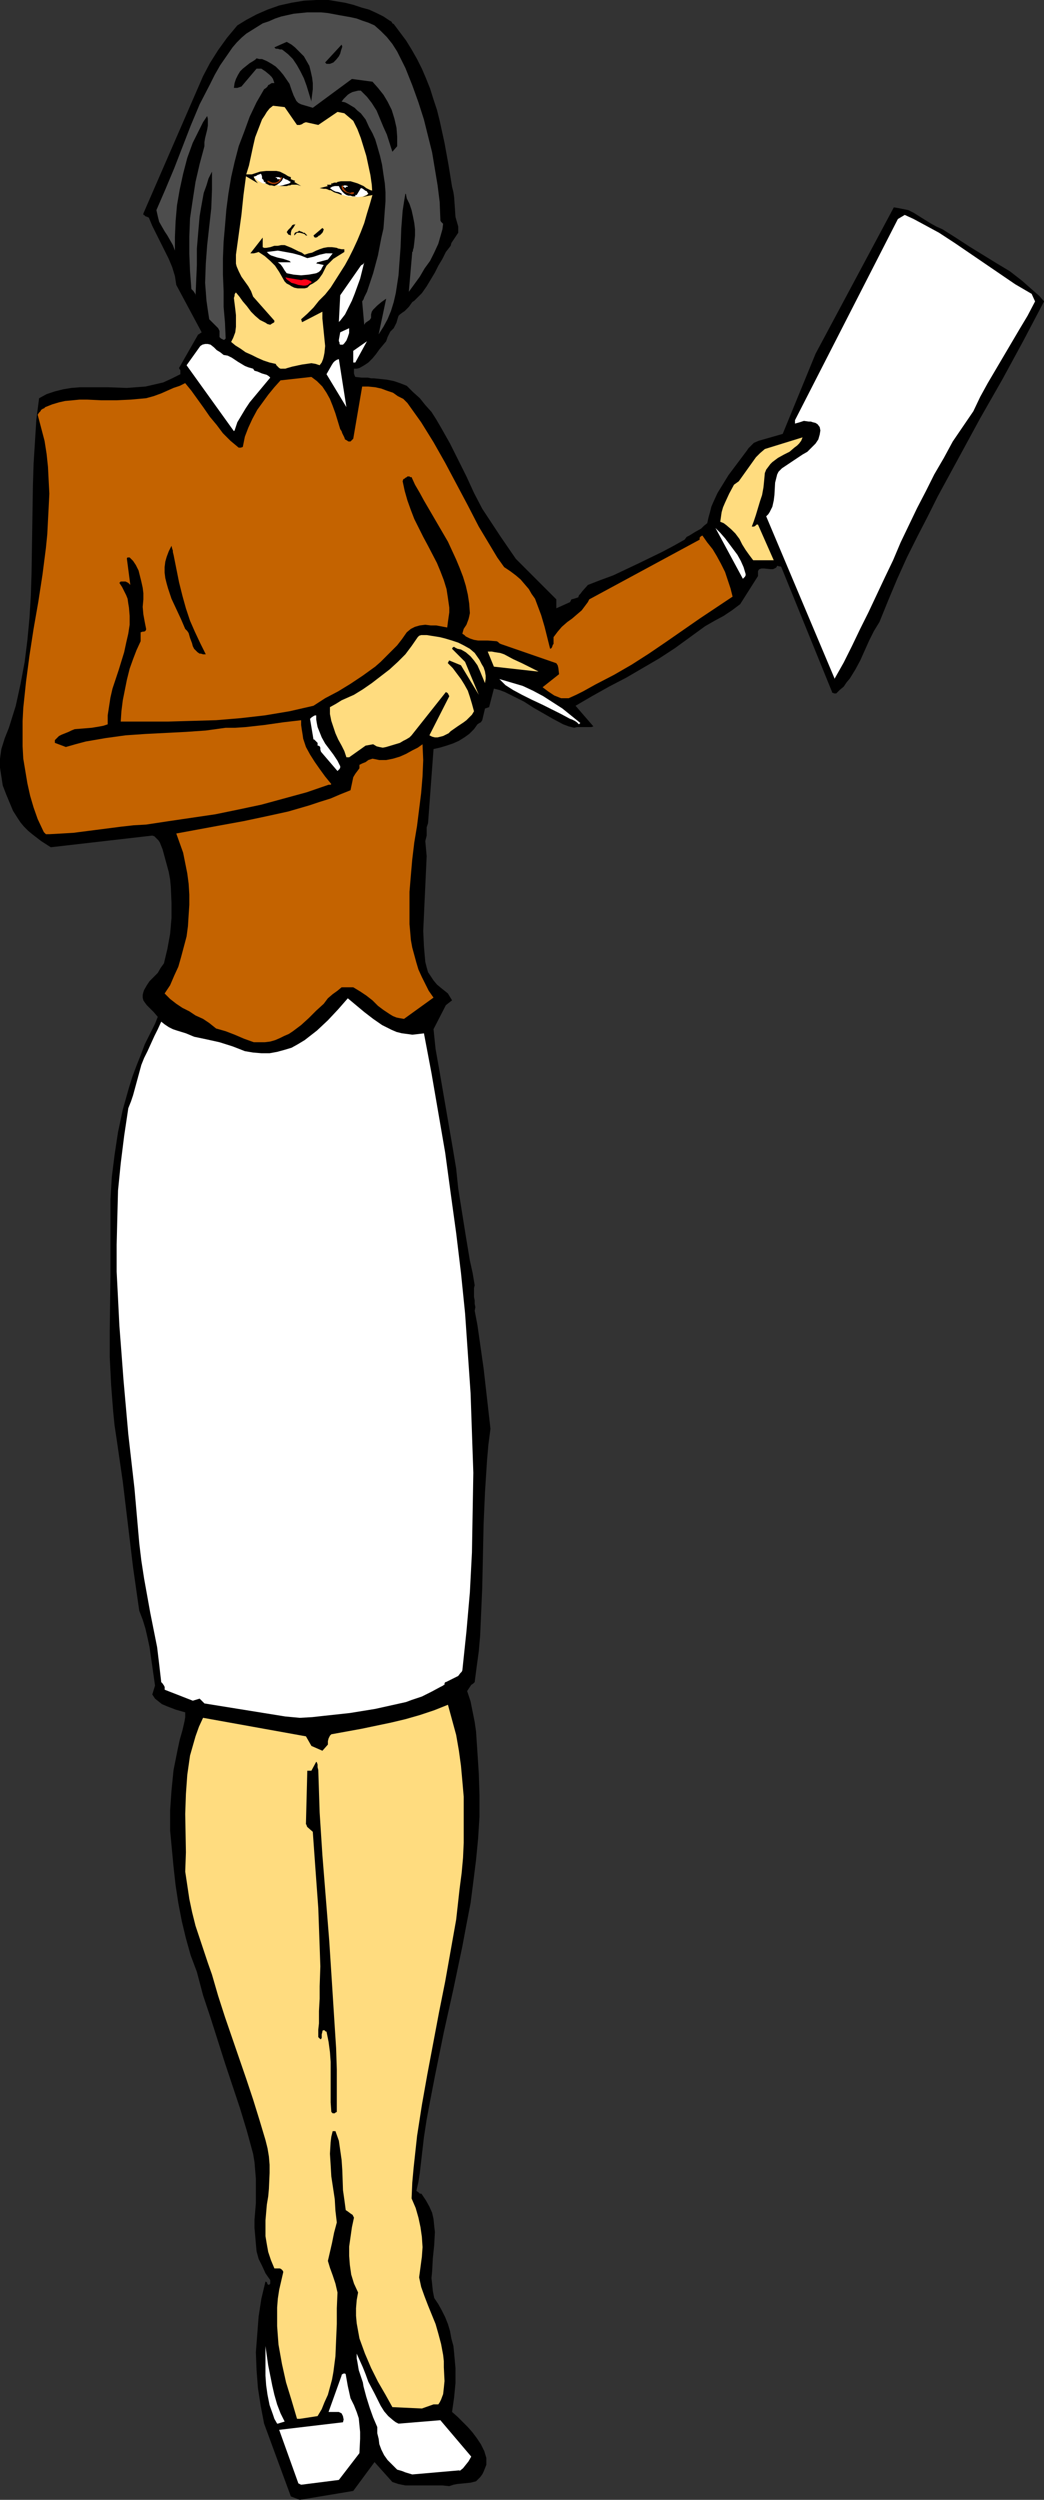 <?xml version="1.0" encoding="UTF-8" standalone="no"?>
<svg
   version="1.0"
   width="65.05mm"
   height="155.668mm"
   id="svg40"
   sodipodi:docname="Presenter 21.wmf"
   xmlns:inkscape="http://www.inkscape.org/namespaces/inkscape"
   xmlns:sodipodi="http://sodipodi.sourceforge.net/DTD/sodipodi-0.dtd"
   xmlns="http://www.w3.org/2000/svg"
   xmlns:svg="http://www.w3.org/2000/svg">
  <rect width="100%" height="100%" fill="#333333" stroke="none"/>
  <sodipodi:namedview
     id="namedview40"
     pagecolor="#ffffff"
     bordercolor="#000000"
     borderopacity="0.25"
     inkscape:showpageshadow="2"
     inkscape:pageopacity="0.0"
     inkscape:pagecheckerboard="0"
     inkscape:deskcolor="#d1d1d1"
     inkscape:document-units="mm" />
  <defs
     id="defs1">
    <pattern
       id="WMFhbasepattern"
       patternUnits="userSpaceOnUse"
       width="6"
       height="6"
       x="0"
       y="0" />
  </defs>
  <path
     style="fill:#000000;fill-opacity:1;fill-rule:evenodd;stroke:none"
     d="m 70.591,588.353 12.6,-2.101 5.008,-6.787 4.2,4.686 1.454,0.485 1.615,0.323 h 1.777 1.615 1.777 3.554 l 1.615,0.162 0.485,-0.162 0.485,-0.162 0.808,-0.162 1.615,-0.162 1.615,-0.162 0.646,-0.162 0.646,-0.162 0.485,-0.485 0.485,-0.485 0.485,-0.646 0.323,-0.646 0.323,-0.808 0.323,-0.808 v -0.808 -0.808 l -0.485,-1.616 -0.808,-1.616 -0.969,-1.454 -0.969,-1.293 -1.131,-1.293 -1.131,-1.131 -1.292,-1.293 -1.292,-1.131 0.485,-3.393 0.323,-3.393 v -3.555 l -0.323,-3.555 -0.162,-1.616 -0.485,-1.778 -0.323,-1.778 -0.485,-1.616 -0.646,-1.616 -0.808,-1.616 -0.808,-1.454 -0.969,-1.454 -0.323,-1.616 -0.162,-1.616 -0.162,-1.454 0.162,-1.616 0.162,-3.07 0.323,-3.07 0.162,-3.07 -0.162,-1.454 -0.162,-1.616 -0.323,-1.454 -0.646,-1.454 -0.808,-1.454 -0.969,-1.454 -0.162,-0.162 h -0.323 l -0.323,-0.323 -0.485,-0.323 0.485,-2.101 0.323,-2.101 0.485,-4.201 0.485,-4.201 0.646,-4.201 0.969,-5.171 0.969,-5.009 2.1,-10.342 2.262,-10.18 2.1,-10.019 0.969,-5.171 0.969,-5.009 0.646,-5.009 0.646,-5.171 0.485,-5.009 0.323,-5.171 v -5.009 l -0.162,-5.171 -0.323,-5.009 -0.323,-4.848 -0.323,-2.262 -0.485,-2.424 -0.485,-2.424 -0.808,-2.424 0.969,-1.454 0.485,-0.323 0.323,-0.323 0.485,-3.717 0.485,-3.555 0.323,-3.717 0.162,-3.717 0.323,-7.433 0.162,-7.433 0.162,-7.595 0.323,-7.433 0.485,-7.595 0.323,-3.717 0.485,-3.717 -0.808,-7.11 -0.808,-7.11 -0.969,-6.787 -0.485,-3.393 -0.646,-3.393 0.162,-0.808 -0.162,-0.808 v -0.808 l -0.162,-0.808 v -1.454 -0.646 l 0.162,-0.646 -0.485,-2.909 -0.646,-2.909 -0.969,-5.817 -1.777,-11.15 -0.485,-4.686 -0.808,-4.848 -1.615,-9.372 -1.615,-9.372 -0.808,-4.525 -0.485,-4.686 2.908,-5.656 1.454,-1.131 -0.969,-1.616 -1.615,-1.293 -0.969,-0.808 -0.808,-0.97 -0.646,-0.97 -0.646,-0.97 -0.323,-1.131 -0.323,-1.293 -0.162,-1.778 -0.162,-1.939 -0.162,-3.555 0.162,-3.555 0.162,-3.555 0.323,-6.948 0.162,-3.555 -0.323,-3.555 0.162,-0.646 0.162,-0.646 v -1.131 -0.808 l 0.162,-0.485 0.162,-0.485 1.292,-17.452 1.454,-0.323 1.615,-0.485 1.454,-0.485 1.454,-0.646 1.292,-0.808 1.131,-0.808 1.131,-1.131 0.808,-1.131 0.485,-0.323 0.323,-0.162 0.323,-0.485 0.646,-2.747 v 0 l 0.485,-0.162 0.485,-0.162 1.131,-4.363 1.292,0.323 1.292,0.485 2.261,1.131 2.262,1.131 2.262,1.454 2.262,1.293 2.262,1.293 2.423,1.293 1.292,0.485 1.292,0.323 0.646,-0.162 h 0.646 1.131 1.131 0.485 l 0.485,-0.162 -4.2,-4.848 3.877,-2.262 4.038,-2.262 4.038,-2.101 3.877,-2.262 3.877,-2.262 3.715,-2.424 3.554,-2.585 3.554,-2.585 2.262,-1.293 2.1,-1.131 1.938,-1.293 1.938,-1.454 4.2,-6.625 v -1.131 l 0.162,-0.323 0.162,-0.162 0.485,-0.162 h 0.646 l 1.454,0.162 h 0.646 l 0.646,-0.323 0.162,-0.162 0.162,-0.323 0.485,0.162 h 0.323 l 0.162,0.162 11.954,29.41 v 0.162 h 0.162 l 0.323,0.162 h 0.485 l 0.808,-0.808 0.969,-0.808 0.646,-0.97 0.808,-0.97 1.292,-2.101 1.131,-2.101 2.1,-4.686 1.131,-2.262 1.292,-2.101 2.1,-5.171 2.1,-5.009 2.261,-5.009 2.423,-4.848 2.423,-4.686 2.423,-4.848 5.008,-9.211 5.008,-9.211 5.169,-9.049 5.008,-9.211 4.846,-9.211 -1.131,-1.293 -1.292,-1.131 -2.746,-2.424 -2.908,-2.262 -3.231,-1.939 -6.3,-3.878 -3.231,-2.101 -3.069,-1.939 -1.454,-0.646 -1.454,-0.808 -2.585,-1.616 -1.292,-0.808 -1.292,-0.646 -1.615,-0.323 -0.808,-0.162 -0.969,-0.162 -18.415,34.419 -7.754,18.906 -1.131,0.323 -1.131,0.323 -1.131,0.323 -1.131,0.323 -1.131,0.323 -1.131,0.485 -0.808,0.808 -0.485,0.485 -0.323,0.485 -2.908,3.878 -1.454,1.939 -1.292,2.101 -1.292,2.101 -0.969,2.101 -0.485,1.131 -0.323,1.293 -0.323,1.131 -0.323,1.454 -0.808,0.646 -0.646,0.646 -1.454,0.808 -1.292,0.808 -0.646,0.323 -0.485,0.646 -2.585,1.454 -2.746,1.454 -5.654,2.747 -5.815,2.747 -3.069,1.131 -2.908,1.131 -1.292,1.454 -0.485,0.646 -0.162,0.162 -0.162,0.162 -0.162,0.485 -0.485,0.162 -0.485,0.162 -0.646,0.162 -0.323,0.646 -3.231,1.454 v -2.101 l -9.531,-9.534 -3.554,-5.171 -4.361,-6.625 -1.938,-3.717 -1.777,-3.878 -1.938,-3.878 -1.938,-3.878 -2.1,-3.717 -1.131,-1.939 -1.131,-1.778 -1.454,-1.616 -1.292,-1.616 -1.615,-1.454 -1.454,-1.454 L 94.176,90.168 92.722,89.683 91.106,89.36 88.037,89.037 H 87.391 L 86.583,88.875 H 85.13 L 83.676,88.714 83.514,88.39 83.353,87.906 V 87.259 86.774 h 0.646 l 0.646,-0.162 1.131,-0.646 0.969,-0.646 0.969,-0.97 0.808,-0.97 0.808,-1.131 0.808,-0.97 0.808,-0.97 0.323,-0.97 0.323,-0.646 0.323,-0.646 0.162,-0.162 0.323,-0.323 0.323,-0.323 0.162,-0.323 0.485,-0.97 0.323,-1.131 0.162,-0.485 0.323,-0.323 0.646,-0.485 0.485,-0.323 0.969,-0.97 0.808,-1.131 0.485,-0.323 0.485,-0.485 1.292,-1.293 1.131,-1.616 0.969,-1.616 0.969,-1.616 0.808,-1.616 0.969,-1.616 0.808,-1.616 1.131,-1.454 0.162,-0.646 0.323,-0.485 0.646,-0.97 0.323,-0.485 0.323,-0.485 v -0.646 -0.808 l -0.323,-1.131 -0.323,-1.131 -0.162,-2.424 -0.162,-2.262 -0.162,-1.131 -0.323,-1.293 -0.808,-5.009 -0.969,-5.333 -1.131,-5.171 -0.646,-2.585 -0.808,-2.424 -0.808,-2.585 -0.969,-2.424 L 99.345,16.159 98.214,13.897 96.922,11.635 95.629,9.534 94.176,7.595 92.722,5.656 92.399,5.494 92.237,5.171 92.076,5.009 91.753,4.848 90.299,3.878 88.683,3.07 86.907,2.262 85.13,1.778 83.191,1.131 81.253,0.646 77.376,0 h -2.908 l -2.908,0.162 -2.908,0.485 -2.908,0.646 -2.746,0.97 -2.585,1.131 -2.423,1.293 -2.1,1.293 -2.423,2.909 -2.1,2.909 -1.938,3.07 -1.615,3.07 -14.054,32.318 v 0.323 h 0.162 l 0.323,0.323 0.485,0.162 0.323,0.162 0.808,1.939 0.969,1.939 1.938,3.878 0.969,1.939 0.808,1.939 0.646,2.101 0.323,2.101 5.977,11.15 -0.485,0.323 -0.162,0.162 h -0.162 l -4.523,7.918 0.162,0.323 v 0 l 0.162,0.162 v 0.323 0.323 0.323 l -1.938,0.97 -2.1,0.97 -2.1,0.485 -2.1,0.485 -2.262,0.162 -2.1,0.162 -4.523,-0.162 h -4.2 -2.262 l -2.1,0.162 -1.938,0.323 -1.938,0.485 -1.938,0.646 -1.777,0.97 -0.646,5.009 -0.323,5.171 -0.323,5.171 -0.162,5.171 -0.162,10.342 -0.162,10.342 -0.162,5.171 -0.323,5.333 -0.485,5.171 -0.646,5.171 -0.969,5.171 -1.131,5.171 -0.808,2.585 -0.808,2.585 -0.969,2.424 -0.808,2.585 L 0,178.558 v 2.101 l 0.323,2.101 0.323,2.101 0.808,2.101 0.808,1.939 0.808,1.939 1.131,1.778 0.646,0.97 0.808,0.97 0.969,0.97 0.969,0.808 2.1,1.616 2.262,1.454 23.907,-2.747 0.485,0.162 0.485,0.485 0.485,0.485 0.323,0.485 0.646,1.616 0.485,1.778 0.485,1.778 0.485,1.778 0.323,1.778 0.162,1.778 0.162,3.717 v 3.555 l -0.323,3.717 -0.646,3.555 -0.808,3.393 -0.808,1.131 -0.646,1.131 -0.969,0.97 -0.969,0.97 -0.646,0.97 -0.646,1.131 -0.162,0.485 -0.162,0.646 v 0.646 l 0.162,0.646 0.323,0.485 0.485,0.646 0.808,0.808 0.808,0.808 0.969,1.131 -0.646,1.616 -0.808,1.616 -0.808,1.616 -0.808,1.616 -0.969,2.585 -0.969,2.424 -0.969,2.585 -0.808,2.585 -1.454,5.171 -1.131,5.332 -0.808,5.333 -0.646,5.171 -0.323,5.332 v 5.171 6.464 6.302 L 25.846,313.002 v 6.464 l 0.323,6.464 0.485,6.302 0.323,3.232 0.485,3.232 1.454,10.019 2.423,20.199 1.454,10.18 0.808,2.101 0.646,2.101 0.485,2.101 0.485,2.262 0.646,4.525 0.646,4.525 -0.646,2.101 0.646,0.97 0.808,0.646 0.808,0.646 1.131,0.485 2.1,0.808 2.262,0.646 v 1.131 l -0.162,0.97 -0.485,2.101 -0.646,2.262 -0.485,2.262 -0.485,2.424 -0.485,2.424 -0.485,4.848 -0.323,4.686 v 4.686 l 0.808,8.564 0.485,4.363 0.646,4.201 0.808,4.201 0.969,4.04 1.131,4.04 1.454,3.878 1.454,5.494 1.777,5.333 3.392,10.665 3.554,10.665 1.615,5.333 1.454,5.333 0.323,1.939 0.162,1.939 0.162,1.939 v 1.939 3.878 l -0.323,3.878 v 1.939 l 0.162,1.778 0.162,1.939 0.162,1.778 0.485,1.778 0.808,1.616 0.808,1.778 1.131,1.616 v 0.808 l -0.162,0.162 -0.162,0.162 -0.323,-0.162 -0.162,-0.485 -0.323,-0.162 -0.969,4.04 -0.646,4.201 -0.323,4.201 -0.323,4.201 0.162,4.201 0.323,4.201 0.646,4.201 0.808,4.201 6.3,17.129 z"
     id="path1" />
  <path
     style="fill:#ffffff;fill-opacity:1;fill-rule:evenodd;stroke:none"
     d="m 70.914,584.798 8.884,-1.131 4.846,-6.302 0.162,-3.393 v -1.616 l -0.162,-1.616 -0.162,-1.616 -0.485,-1.454 -0.646,-1.616 -0.808,-1.616 -0.323,-1.454 -0.323,-1.454 -0.485,-2.747 -0.162,-0.162 h -0.323 l -0.323,0.162 -0.162,0.162 v 0.162 l -3.069,8.564 h 2.423 l 0.323,0.162 0.323,0.162 0.162,0.323 0.162,0.323 0.162,0.808 -0.162,0.646 -15.023,1.778 4.523,12.604 0.323,0.162 v 0 z"
     id="path2" />
  <path
     style="fill:#ffffff;fill-opacity:1;fill-rule:evenodd;stroke:none"
     d="m 97.083,582.374 11.146,-0.97 v 0.162 l 0.808,-0.646 0.646,-0.808 0.646,-0.808 0.646,-1.131 -7.269,-8.564 -9.854,0.808 -0.646,-0.323 -0.646,-0.485 -1.131,-0.97 -0.969,-1.131 -0.808,-1.293 -1.454,-2.909 -1.454,-2.747 -0.646,-1.778 -0.646,-1.616 -1.454,-3.232 v 1.131 l 0.162,0.808 0.323,1.939 0.646,1.939 0.323,0.97 0.162,0.97 0.646,2.424 0.808,2.585 0.808,2.262 0.969,2.262 v 1.454 l 0.323,1.293 0.162,1.293 0.485,1.293 0.646,1.293 0.808,1.131 1.131,1.131 1.131,1.131 1.131,0.323 0.808,0.323 z"
     id="path3" />
  <path
     style="fill:#ffffff;fill-opacity:1;fill-rule:evenodd;stroke:none"
     d="m 65.422,570.417 1.615,-0.485 -0.969,-1.939 -0.808,-2.101 -0.646,-2.262 -0.485,-2.101 -0.969,-4.848 -0.323,-2.262 -0.323,-2.262 v 4.525 2.424 l 0.162,2.262 0.323,2.262 0.485,2.424 0.808,2.262 0.323,0.97 0.646,1.131 z"
     id="path4" />
  <path
     style="fill:#ffdc7f;fill-opacity:1;fill-rule:evenodd;stroke:none"
     d="m 70.591,569.286 4.2,-0.646 0.969,-1.616 0.646,-1.616 0.808,-1.778 0.485,-1.778 0.485,-1.778 0.323,-1.778 0.485,-3.717 0.162,-3.878 0.162,-3.717 v -3.717 l 0.162,-3.717 -0.485,-2.101 -0.646,-1.939 -0.646,-1.778 -0.485,-1.616 0.485,-2.101 0.485,-2.101 0.485,-2.424 0.646,-2.424 -0.323,-2.747 -0.162,-2.747 -0.808,-5.333 -0.162,-2.747 -0.162,-2.585 0.162,-2.747 0.162,-1.293 0.323,-1.293 h 0.646 l 0.808,2.262 0.323,2.262 0.323,2.262 0.162,2.424 0.162,4.686 0.323,2.262 0.323,2.424 0.485,0.323 0.646,0.485 0.485,0.323 0.162,0.323 0.162,0.323 -0.485,2.262 -0.323,2.262 -0.323,2.262 v 2.262 l 0.162,2.101 0.323,2.262 0.646,2.101 0.969,2.101 -0.323,1.778 -0.162,1.939 v 1.778 l 0.162,1.778 0.323,1.778 0.323,1.778 1.292,3.555 1.454,3.393 1.615,3.232 1.777,3.07 0.808,1.454 0.808,1.454 6.946,0.323 2.746,-0.97 h 1.131 l 0.323,-0.485 0.323,-0.646 0.485,-1.293 0.162,-1.454 0.162,-1.616 -0.162,-3.232 v -1.454 l -0.162,-1.454 -0.485,-2.585 -0.646,-2.424 -0.646,-2.262 -1.777,-4.363 -0.808,-2.101 -0.808,-2.262 -0.485,-2.262 0.323,-2.424 0.323,-2.424 0.162,-2.262 -0.162,-2.424 -0.323,-2.262 -0.485,-2.262 -0.646,-2.262 -0.969,-2.262 0.162,-3.717 0.323,-3.555 0.808,-7.433 1.131,-7.272 1.292,-7.272 2.746,-14.543 1.454,-7.272 1.292,-7.272 1.292,-7.272 0.808,-7.272 0.485,-3.717 0.323,-3.555 0.162,-3.555 v -3.555 -3.717 -3.555 l -0.323,-3.717 -0.323,-3.555 -0.485,-3.555 -0.646,-3.717 -0.969,-3.555 -0.969,-3.555 -3.231,1.293 -3.392,1.131 -3.392,0.97 -3.392,0.808 -6.946,1.454 -7.108,1.293 -0.162,0.162 -0.162,0.162 -0.323,0.646 -0.162,0.646 v 0.808 l -1.292,1.454 -2.585,-1.131 -1.292,-2.262 -24.23,-4.363 -0.969,2.101 -0.808,2.262 -0.646,2.262 -0.646,2.262 -0.323,2.262 -0.323,2.262 -0.323,4.525 -0.162,4.686 0.162,9.049 -0.162,4.525 0.485,3.232 0.485,3.232 0.646,3.07 0.808,3.232 0.969,2.909 0.969,2.909 0.969,2.909 0.969,2.747 1.454,5.009 1.615,5.009 3.392,9.857 1.615,4.686 1.615,4.848 1.454,4.686 1.454,4.848 0.485,1.939 0.323,1.939 0.162,1.939 v 1.939 l -0.162,3.717 -0.162,1.778 -0.323,1.939 -0.323,3.717 v 1.778 1.939 l 0.323,1.939 0.323,1.778 0.646,1.939 0.808,1.939 h 0.808 0.485 l 0.323,0.162 0.323,0.323 0.162,0.323 -0.485,2.101 -0.485,2.101 -0.323,2.101 -0.162,2.101 v 2.262 2.101 l 0.162,2.262 0.162,2.101 0.808,4.525 0.969,4.363 1.292,4.201 1.292,4.363 z"
     id="path5" />
  <path
     style="fill:#000000;fill-opacity:1;fill-rule:evenodd;stroke:none"
     d="m 78.345,497.377 h 0.485 l 0.162,-0.162 0.323,-0.162 v -5.009 -5.009 l -0.162,-5.009 -0.323,-5.009 -0.646,-10.18 -0.646,-10.019 -1.615,-20.199 -0.646,-10.019 -0.162,-5.009 -0.162,-5.009 -0.162,-0.646 v -0.646 l -0.162,-0.485 v 0 l -0.162,-0.162 -1.131,2.101 H 73.176 73.014 72.691 72.368 l -0.323,12.604 0.162,0.162 v 0.162 l 0.162,0.323 1.292,1.131 0.323,4.525 0.323,4.525 0.646,8.888 0.162,4.525 0.162,4.525 0.162,4.686 -0.162,4.686 v 2.909 l -0.162,2.909 v 2.909 l -0.162,1.454 v 1.778 l 0.323,0.323 0.162,0.162 h 0.162 v 0 l 0.162,-0.323 v -0.323 -0.485 l 0.162,-0.646 v -0.162 l 0.162,-0.162 h 0.162 0.162 l 0.323,0.323 v 0 h 0.162 l 0.485,2.424 0.323,2.424 0.162,2.262 v 2.424 2.424 2.424 2.262 l 0.162,2.262 z"
     id="path6" />
  <path
     style="fill:#ffffff;fill-opacity:1;fill-rule:evenodd;stroke:none"
     d="m 70.591,404.301 2.908,-0.162 2.908,-0.323 5.977,-0.646 5.977,-0.97 5.815,-1.293 1.454,-0.323 1.292,-0.485 2.423,-0.808 2.262,-1.131 2.1,-1.131 0.646,-0.323 0.162,-0.162 h 0.162 v -0.162 -0.162 l 0.162,-0.323 h 0.162 l 2.908,-1.454 0.485,-0.646 0.323,-0.323 0.162,-0.323 0.969,-9.211 0.808,-9.211 0.485,-9.372 0.162,-9.372 0.162,-9.372 -0.323,-9.372 -0.323,-9.372 -0.646,-9.372 -0.646,-9.372 -0.969,-9.534 -1.131,-9.372 -1.292,-9.372 -1.292,-9.534 -1.615,-9.372 -1.615,-9.372 -1.777,-9.372 -1.292,0.162 -1.454,0.162 -1.131,-0.162 -1.292,-0.162 -1.292,-0.323 -1.131,-0.485 -2.262,-1.131 -2.1,-1.454 -2.1,-1.616 -1.938,-1.616 -1.938,-1.616 -2.262,2.585 -2.423,2.585 -2.585,2.424 -1.454,1.131 -1.454,1.131 -1.615,0.97 -1.454,0.808 -1.615,0.485 -1.777,0.485 -1.777,0.323 h -1.938 l -1.938,-0.162 -1.938,-0.323 -2.908,-1.131 -3.069,-0.97 -2.908,-0.646 -3.069,-0.646 -1.938,-0.808 -2.1,-0.646 -0.969,-0.323 -0.969,-0.485 -0.969,-0.646 -0.808,-0.646 -0.808,1.778 -0.808,1.616 -0.808,1.778 -0.808,1.778 -0.808,1.616 -0.646,1.616 -0.969,3.555 -0.969,3.555 -0.485,1.454 -0.646,1.616 -0.969,6.464 -0.808,6.464 -0.646,6.464 -0.162,6.302 -0.162,6.464 v 6.302 l 0.323,6.302 0.323,6.464 0.485,6.302 0.485,6.464 1.131,12.766 1.454,12.766 1.131,12.927 0.485,4.04 0.646,4.201 1.454,8.08 1.615,8.08 0.485,4.04 0.485,4.201 0.323,0.323 0.323,0.485 0.162,0.323 v 0.646 l 6.623,2.585 1.615,-0.485 1.131,1.131 19.061,3.07 z"
     id="path7" />
  <path
     style="fill:#c46300;fill-opacity:1;fill-rule:evenodd;stroke:none"
     d="m 59.768,245.295 h 1.292 1.292 l 1.292,-0.162 1.131,-0.323 1.131,-0.485 0.969,-0.485 1.131,-0.485 0.969,-0.646 1.938,-1.454 1.777,-1.616 1.777,-1.778 1.777,-1.616 0.485,-0.646 0.485,-0.646 1.131,-0.97 1.131,-0.808 0.969,-0.808 H 83.191 l 1.615,0.97 1.454,0.97 1.454,1.131 1.292,1.293 1.292,0.97 1.454,0.97 0.808,0.485 0.808,0.323 0.808,0.162 0.969,0.162 6.946,-5.009 -1.131,-1.616 -0.808,-1.616 -0.808,-1.616 -0.808,-1.778 -0.485,-1.616 -0.485,-1.778 -0.485,-1.778 -0.323,-1.778 -0.162,-1.939 -0.162,-1.778 v -3.717 -3.878 l 0.323,-3.878 0.323,-3.717 0.485,-4.04 0.646,-3.878 0.485,-3.878 0.485,-3.878 0.323,-3.878 0.162,-3.878 -0.162,-3.717 -1.131,0.808 -1.292,0.646 -1.454,0.808 -1.454,0.646 -1.615,0.485 -1.615,0.323 H 90.137 89.33 l -0.808,-0.162 -0.808,-0.162 -0.969,0.323 -0.646,0.485 -0.808,0.323 -0.646,0.323 v 0.323 0.485 l -0.485,0.646 -0.485,0.646 -0.485,0.808 -0.646,3.07 -2.423,0.97 -2.262,0.97 -2.585,0.808 -2.423,0.808 -5.008,1.454 -5.169,1.131 -5.331,1.131 -5.331,0.97 -10.5,1.939 0.808,2.262 0.808,2.262 0.485,2.424 0.485,2.424 0.323,2.424 0.162,2.585 v 2.424 l -0.162,2.424 -0.162,2.585 -0.323,2.424 -0.646,2.424 -0.646,2.424 -0.646,2.262 -0.969,2.101 -0.969,2.262 -1.292,1.939 1.292,1.293 1.454,1.131 1.454,0.97 1.615,0.808 1.454,0.97 1.777,0.808 1.454,0.97 1.615,1.293 2.262,0.646 2.1,0.808 2.262,0.97 z"
     id="path8" />
  <path
     style="fill:#c46300;fill-opacity:1;fill-rule:evenodd;stroke:none"
     d="m 11.631,196.333 2.908,-0.162 2.746,-0.162 11.308,-1.454 2.908,-0.323 2.908,-0.162 5.331,-0.808 5.492,-0.808 5.492,-0.808 5.492,-1.131 5.331,-1.131 5.331,-1.454 5.331,-1.454 5.169,-1.778 h 0.162 0.162 0.162 l 0.162,-0.162 -1.454,-1.778 -1.292,-1.778 -1.131,-1.616 -1.131,-1.778 -0.969,-1.778 -0.646,-1.939 -0.162,-1.131 -0.162,-0.97 -0.162,-1.131 v -1.131 l -4.2,0.485 -4.523,0.646 -4.361,0.485 -2.423,0.162 h -2.262 l -4.685,0.646 -4.685,0.323 -9.531,0.485 -4.685,0.323 -4.685,0.646 -4.685,0.808 -2.423,0.646 -2.262,0.646 -2.585,-0.97 v -0.323 -0.323 l 0.485,-0.485 0.485,-0.485 0.646,-0.323 0.808,-0.323 0.808,-0.323 0.646,-0.323 0.808,-0.323 2.1,-0.162 1.938,-0.162 1.938,-0.323 0.808,-0.162 0.969,-0.323 v -2.101 l 0.323,-2.101 0.323,-2.101 0.485,-2.101 1.454,-4.363 1.292,-4.201 0.485,-2.262 0.485,-2.101 0.323,-2.101 v -2.101 l -0.162,-1.939 -0.162,-0.97 -0.162,-1.131 -0.323,-0.808 -0.485,-0.97 -0.485,-0.97 -0.646,-0.97 0.162,-0.162 0.162,-0.162 H 28.915 29.561 l 0.646,0.323 v 0 l 0.162,0.162 0.323,0.323 -0.808,-6.14 v -0.162 l 0.162,-0.162 h 0.485 l 0.808,0.808 0.646,0.97 0.646,1.293 0.323,1.293 0.323,1.293 0.323,1.454 0.162,1.293 v 1.454 l -0.162,1.778 0.162,1.778 0.323,1.778 0.323,1.616 v 0.162 l -0.162,0.323 -0.323,0.162 h -0.323 l -0.485,0.162 v 2.101 l -0.969,2.101 -0.808,2.101 -0.808,2.262 -0.646,2.585 -0.485,2.424 -0.485,2.424 -0.323,2.585 -0.162,2.424 h 5.492 5.654 l 5.654,-0.162 5.654,-0.162 5.815,-0.485 5.654,-0.646 5.815,-0.97 5.654,-1.293 2.746,-1.778 3.069,-1.616 2.908,-1.778 2.908,-1.939 2.908,-2.101 1.292,-1.131 1.292,-1.293 1.292,-1.293 1.292,-1.293 1.131,-1.454 1.131,-1.616 0.969,-0.808 0.969,-0.485 1.131,-0.323 1.292,-0.162 1.292,0.162 h 1.292 l 2.585,0.485 0.162,-1.293 0.162,-1.131 0.162,-1.131 v -1.131 l -0.323,-2.262 -0.323,-2.101 -0.646,-2.101 -0.808,-2.101 -0.808,-1.939 -2.1,-4.04 -1.131,-2.101 -2.1,-4.201 -0.808,-2.101 -0.808,-2.262 -0.646,-2.262 -0.485,-2.262 0.162,-0.485 0.323,-0.162 0.162,-0.162 0.323,-0.162 0.162,-0.162 h 0.323 0.162 l 0.162,0.162 h 0.323 l 0.808,1.778 1.131,1.939 0.969,1.778 1.131,1.939 2.262,3.878 2.262,3.878 0.969,2.101 0.969,2.101 0.808,1.939 0.808,2.101 0.646,2.101 0.485,2.101 0.323,2.101 0.162,2.262 -0.162,0.808 -0.162,0.646 -0.485,1.293 -0.646,0.97 -0.323,1.131 0.485,0.323 0.323,0.323 0.969,0.485 0.969,0.323 0.969,0.162 h 2.262 l 2.1,0.162 0.323,0.162 0.162,0.162 0.162,0.162 0.323,0.162 13.084,4.525 0.323,0.485 0.162,0.646 0.162,1.454 -3.877,3.07 1.292,0.97 1.454,0.97 0.808,0.323 0.808,0.323 h 0.969 0.808 l 1.777,-0.808 1.615,-0.808 1.454,-0.808 1.454,-0.808 4.361,-2.262 4.2,-2.424 4.038,-2.585 4.038,-2.747 7.915,-5.494 3.877,-2.585 3.877,-2.585 -0.485,-1.939 -0.646,-1.939 -0.646,-1.939 -0.969,-1.939 -0.969,-1.778 -0.969,-1.616 -1.292,-1.616 -1.131,-1.616 -0.323,0.162 -0.162,0.162 -0.162,0.162 v 0.485 l -26.007,14.058 -0.323,0.646 -0.485,0.646 -0.969,1.293 -1.131,0.97 -1.131,0.97 -1.131,0.808 -1.292,1.131 -0.969,1.131 -0.485,0.646 -0.485,0.646 v 1.616 l -0.162,0.162 -0.162,0.485 -0.162,0.323 -0.323,0.162 -0.646,-2.585 -0.646,-2.585 -0.808,-2.747 -0.969,-2.585 -0.485,-1.293 -0.808,-1.131 -0.646,-1.131 -0.969,-1.131 -0.969,-1.131 -1.131,-0.97 -1.292,-0.97 -1.454,-0.97 -1.615,-2.262 -1.454,-2.424 -2.908,-4.848 -2.585,-5.009 -5.331,-10.019 -2.746,-4.848 -2.908,-4.686 -1.615,-2.262 -1.615,-2.262 -0.969,-0.97 -1.292,-0.646 -1.131,-0.808 -1.454,-0.485 -1.292,-0.485 -1.454,-0.323 -1.615,-0.162 h -1.454 l -2.1,12.281 -0.162,0.162 -0.162,0.162 -0.323,0.323 h -0.485 l -0.485,-0.323 -0.323,-0.162 -0.162,-0.485 -0.485,-0.97 -0.162,-0.485 -0.323,-0.485 -1.131,-3.717 -0.646,-1.778 -0.646,-1.616 -0.808,-1.454 -0.969,-1.454 -1.292,-1.293 -0.646,-0.485 -0.646,-0.485 -7.269,0.808 -1.454,1.616 -1.454,1.778 -1.292,1.778 -1.292,1.778 -1.131,2.101 -0.969,2.101 -0.808,2.101 -0.485,2.424 -0.485,0.162 h -0.485 l -1.938,-1.616 -1.777,-1.778 -1.454,-1.939 -1.615,-1.939 -1.454,-2.101 -2.908,-4.04 -1.454,-1.778 -1.292,0.646 -1.454,0.485 -1.454,0.646 -1.454,0.646 -1.777,0.646 -1.777,0.485 -1.777,0.162 -1.777,0.162 -3.392,0.162 h -3.554 l -3.392,-0.162 h -1.777 l -1.615,0.162 -1.777,0.162 -1.454,0.323 -1.615,0.485 -1.615,0.646 -0.162,0.162 -0.162,0.162 h -0.162 v 0 l -0.485,0.323 -0.162,0.323 -0.162,0.162 -0.162,0.162 -0.323,0.485 0.808,3.07 0.808,3.07 0.485,3.07 0.323,3.07 0.162,3.232 0.162,3.07 -0.162,3.232 -0.162,3.07 -0.162,3.232 -0.323,3.232 -0.808,6.302 -0.969,6.302 -1.131,6.464 -0.969,6.302 -0.808,6.14 -0.323,3.07 -0.323,3.07 -0.162,3.07 v 2.909 3.07 l 0.162,2.909 0.485,2.909 0.485,2.909 0.646,2.909 0.808,2.747 0.969,2.747 1.292,2.747 0.162,0.323 0.323,0.323 0.162,0.162 h 0.162 z"
     id="path9" />
  <path
     style="fill:#ffffff;fill-opacity:1;fill-rule:evenodd;stroke:none"
     d="m 79.476,181.467 0.485,-0.485 0.162,-0.323 v -0.323 l -0.646,-1.293 -0.969,-1.454 -1.938,-2.585 -0.808,-1.454 -0.646,-1.616 -0.323,-0.808 -0.162,-0.808 -0.162,-0.97 v -0.97 h -0.323 l -0.323,0.162 -0.485,0.323 -0.323,0.323 0.808,4.848 h 0.162 l 0.162,0.162 0.323,0.323 0.323,0.323 v 0.323 0.323 h 0.162 l 0.323,0.162 0.162,0.323 v 0.323 0.162 l 0.162,0.485 z"
     id="path10" />
  <path
     style="fill:#ffdc7f;fill-opacity:1;fill-rule:evenodd;stroke:none"
     d="m 82.222,178.235 3.877,-2.747 1.777,-0.323 0.808,0.485 0.646,0.162 0.808,0.162 0.808,-0.162 1.615,-0.485 1.615,-0.485 0.808,-0.485 0.646,-0.323 0.808,-0.485 0.162,-0.162 0.323,-0.323 8.077,-10.18 0.323,0.162 0.162,0.162 0.323,0.646 -4.685,9.211 0.646,0.323 0.646,0.162 h 0.646 l 0.646,-0.162 0.646,-0.162 0.646,-0.323 0.646,-0.323 0.485,-0.485 1.615,-1.131 1.454,-0.97 0.646,-0.485 0.646,-0.646 0.646,-0.646 0.485,-0.808 -0.485,-1.778 -0.485,-1.616 -0.485,-1.454 -0.808,-1.454 -0.808,-1.293 -0.969,-1.293 -0.969,-1.293 -1.131,-1.131 v -0.162 l 0.162,-0.162 v -0.162 l 0.162,-0.162 2.746,1.131 4.2,6.948 -3.231,-7.756 -3.069,-3.07 v 0 0 l 0.162,-0.323 0.323,-0.162 v 0 l 0.162,0.162 0.646,0.323 0.808,0.162 1.131,0.646 1.131,0.97 0.808,0.97 0.808,1.131 0.646,1.454 1.131,2.747 0.162,-0.97 v -0.808 l -0.162,-0.97 -0.323,-0.97 -0.485,-0.808 -0.485,-0.97 -1.131,-1.616 -1.131,-0.97 -1.454,-0.808 -1.292,-0.646 -1.454,-0.485 -1.615,-0.485 -1.292,-0.323 -3.069,-0.485 h -0.808 -0.485 l -0.485,0.162 -0.323,0.323 -1.454,2.101 -1.454,1.939 -1.777,1.778 -1.938,1.778 -2.1,1.616 -2.1,1.616 -2.1,1.454 -2.1,1.293 -1.454,0.646 -1.454,0.646 -1.292,0.808 -1.454,0.808 v 1.616 l 0.323,1.616 0.485,1.454 0.485,1.454 0.646,1.454 0.808,1.454 0.646,1.293 0.485,1.454 z"
     id="path11" />
  <path
     style="fill:#ffffff;fill-opacity:1;fill-rule:evenodd;stroke:none"
     d="m 136.66,170.155 -4.2,-3.393 -2.262,-1.454 -2.262,-1.454 -2.423,-1.293 -2.423,-1.131 -2.746,-0.808 -2.746,-0.808 0.646,0.646 0.808,0.808 1.777,1.131 2.1,1.131 2.262,1.131 2.423,1.131 2.261,1.131 2.262,1.131 2.1,1.131 0.485,0.162 0.323,0.162 0.323,0.162 0.485,0.323 0.162,0.162 0.323,0.323 z"
     id="path12" />
  <path
     style="fill:#ffffff;fill-opacity:1;fill-rule:evenodd;stroke:none"
     d="m 196.59,159.652 2.1,-3.717 1.938,-3.878 1.938,-4.04 1.938,-3.878 3.877,-8.241 1.938,-4.04 1.777,-4.201 3.877,-8.08 2.1,-4.04 1.938,-3.878 2.261,-3.878 2.1,-3.878 2.423,-3.555 2.423,-3.555 1.615,-3.393 1.777,-3.232 3.715,-6.302 3.715,-6.302 1.938,-3.232 1.777,-3.393 -0.808,-1.778 -3.877,-2.262 -3.554,-2.424 -7.108,-4.848 -3.554,-2.424 -3.715,-2.424 -3.877,-2.101 -2.1,-1.131 -2.1,-0.97 -1.615,0.97 -24.23,47.346 v 0.808 l 1.131,-0.323 0.969,-0.323 1.131,0.162 h 0.485 l 0.485,0.162 0.646,0.162 0.485,0.323 0.485,0.646 0.162,0.808 -0.162,0.97 -0.323,1.131 -0.646,0.97 -0.969,0.97 -0.969,0.97 -1.131,0.646 -1.938,1.293 -1.938,1.293 -0.969,0.646 -0.808,0.808 -0.323,0.646 -0.162,0.646 -0.323,1.293 -0.162,2.909 -0.162,1.293 -0.323,1.454 -0.323,0.646 -0.323,0.646 -0.323,0.485 -0.485,0.485 16.154,38.297 z"
     id="path13" />
  <path
     style="fill:#ffdc7f;fill-opacity:1;fill-rule:evenodd;stroke:none"
     d="m 126.483,158.036 h 0.323 l -1.938,-0.97 -1.938,-0.97 -2.1,-0.97 -2.1,-1.131 -0.969,-0.323 -1.131,-0.162 -0.808,-0.162 h -0.969 l 1.454,3.555 z"
     id="path14" />
  <path
     style="fill:#000000;fill-opacity:1;fill-rule:evenodd;stroke:none"
     d="m 47.815,153.996 h 0.646 l -1.292,-2.585 -1.292,-2.747 -1.131,-2.585 -0.969,-2.909 -0.808,-2.909 -0.808,-3.232 -0.646,-3.232 -0.646,-3.232 -0.162,-0.646 v -0.323 l -0.162,-0.485 -0.162,-0.646 -0.646,1.293 -0.485,1.293 -0.323,1.131 -0.162,1.293 v 1.293 l 0.162,1.293 0.323,1.293 0.323,1.131 0.808,2.424 1.131,2.424 1.131,2.424 0.969,2.262 0.485,0.485 0.323,0.485 0.323,1.131 0.485,1.293 0.162,0.646 0.323,0.646 0.485,0.485 0.323,0.323 0.485,0.323 h 0.323 z"
     id="path15" />
  <path
     style="fill:#ffffff;fill-opacity:1;fill-rule:evenodd;stroke:none"
     d="m 174.944,136.221 0.485,-0.485 0.162,-0.323 v -0.323 l -0.485,-1.616 -0.646,-1.454 -0.808,-1.454 -0.969,-1.293 -0.969,-1.293 -0.969,-1.293 -1.131,-1.293 -1.131,-1.131 z"
     id="path16" />
  <path
     style="fill:#ffdc7f;fill-opacity:1;fill-rule:evenodd;stroke:none"
     d="m 178.013,131.858 h 4.2 l -3.715,-8.403 h -0.323 l -0.323,0.323 -0.323,0.162 h -0.485 l 0.485,-1.293 0.485,-1.454 0.969,-3.232 0.485,-1.454 0.323,-1.778 0.162,-1.616 0.162,-1.778 0.323,-0.808 0.485,-0.646 0.485,-0.646 0.485,-0.485 1.292,-0.97 1.454,-0.808 1.292,-0.646 1.131,-0.97 0.646,-0.485 0.485,-0.485 0.485,-0.646 0.323,-0.808 -8.884,2.747 -1.131,0.97 -0.969,0.97 -0.808,1.131 -0.808,1.131 -1.615,2.262 -0.808,1.131 -1.131,0.808 -1.131,2.101 -0.969,2.101 -0.485,1.131 -0.323,1.131 -0.162,1.131 -0.162,1.131 0.808,0.323 0.646,0.485 1.131,0.97 0.969,0.97 0.969,1.293 0.646,1.293 0.808,1.293 0.808,1.131 0.969,1.293 z"
     id="path17" />
  <path
     style="fill:#ffffff;fill-opacity:1;fill-rule:evenodd;stroke:none"
     d="m 55.245,101.318 0.646,-1.939 0.969,-1.616 0.969,-1.616 0.969,-1.454 2.423,-2.909 2.423,-2.909 L 63.322,88.552 62.838,88.229 61.707,87.906 60.576,87.421 59.93,87.259 59.607,86.774 58.476,86.451 57.668,86.128 56.053,85.159 54.599,84.189 53.63,83.704 52.661,83.543 51.853,82.896 51.045,82.411 50.399,81.765 49.592,81.119 48.946,80.957 h -0.646 l -0.646,0.162 -0.485,0.323 -3.231,4.525 11.146,15.513 z"
     id="path18" />
  <path
     style="fill:#ffffff;fill-opacity:1;fill-rule:evenodd;stroke:none"
     d="m 81.576,95.824 -1.777,-11.311 -0.485,0.162 -0.485,0.323 -0.323,0.323 -0.323,0.485 -0.646,1.131 -0.646,1.131 z"
     id="path19" />
  <path
     style="fill:#ffdc7f;fill-opacity:1;fill-rule:evenodd;stroke:none"
     d="m 66.714,86.774 h 0.485 l 0.485,-0.162 1.131,-0.323 2.262,-0.485 1.131,-0.162 1.131,-0.162 0.969,0.162 0.969,0.323 0.485,-0.646 0.323,-0.808 0.162,-0.646 0.162,-0.808 0.162,-1.616 -0.162,-1.616 -0.162,-1.616 -0.162,-1.616 -0.162,-1.616 v -1.616 l -4.685,2.424 h -0.162 v -0.162 l -0.162,-0.485 1.454,-1.293 1.454,-1.454 1.292,-1.616 1.454,-1.454 1.292,-1.616 1.131,-1.778 1.131,-1.778 1.131,-1.778 0.969,-1.778 0.969,-1.939 0.969,-2.101 0.808,-1.939 0.808,-2.101 0.646,-2.262 0.646,-2.101 0.646,-2.262 L 87.553,43.468 87.23,41.206 86.745,38.943 86.26,36.681 85.614,34.58 84.968,32.48 84.16,30.379 83.191,28.44 l -2.1,-1.778 -1.615,-0.323 -4.523,3.07 -2.908,-0.646 -0.485,0.162 -0.485,0.323 -0.485,0.162 h -0.323 -0.323 l -2.908,-4.201 -2.746,-0.323 -0.808,0.646 -0.646,0.808 -0.485,0.808 -0.646,0.97 -0.808,2.101 -0.808,2.101 -0.485,2.101 -0.485,2.262 -0.485,2.262 -0.646,2.101 -0.646,4.848 -0.485,4.686 -1.292,9.372 v 0.646 0.808 0.646 l 0.162,0.646 0.485,1.131 0.646,1.293 0.808,1.131 0.808,1.131 0.646,1.131 0.485,1.293 5.008,5.656 v 0.323 l -0.162,0.162 -0.323,0.162 -0.485,0.323 -0.646,-0.162 -0.485,-0.323 -1.292,-0.646 -1.131,-0.97 -0.969,-0.97 -0.969,-1.293 -0.969,-1.131 -0.808,-1.131 -0.808,-0.97 -0.162,0.162 -0.162,0.323 v 0.323 l -0.162,0.485 0.162,1.293 0.162,1.293 0.162,1.454 v 1.454 1.293 l -0.162,1.293 -0.485,1.293 -0.485,0.97 0.969,0.808 1.292,0.808 1.131,0.808 1.454,0.646 1.292,0.646 1.454,0.646 1.454,0.485 1.454,0.323 0.162,0.323 0.323,0.323 0.323,0.323 0.323,0.162 z"
     id="path20" />
  <path
     style="fill:#ffffff;fill-opacity:1;fill-rule:evenodd;stroke:none"
     d="M 83.676,85.32 86.422,80.311 83.191,82.573 V 85.32 Z"
     id="path21" />
  <path
     style="fill:#ffffff;fill-opacity:1;fill-rule:evenodd;stroke:none"
     d="m 80.768,81.119 0.323,-0.323 0.485,-0.646 0.323,-0.808 0.323,-0.97 v -0.485 -0.646 l -2.1,0.97 -0.323,1.778 v 0.323 l 0.162,0.323 v 0.323 l 0.162,0.162 z"
     id="path22" />
  <path
     style="fill:#4d4d4d;fill-opacity:1;fill-rule:evenodd;stroke:none"
     d="M 52.822,79.988 53.145,79.664 52.984,75.948 52.661,72.231 V 68.515 L 52.499,64.636 V 60.758 l 0.162,-3.878 0.323,-3.717 0.323,-3.878 0.485,-3.717 0.646,-3.878 0.808,-3.555 0.969,-3.717 1.292,-3.393 1.292,-3.555 1.615,-3.393 1.777,-3.07 0.485,-0.323 0.323,-0.323 0.162,-0.323 0.323,-0.162 0.485,-0.323 h 0.646 L 64.453,19.068 64.291,18.583 63.968,18.098 63.484,17.613 62.515,16.805 62.03,16.482 61.545,16.159 H 60.415 l -3.554,4.201 -0.485,0.162 -0.485,0.162 h -0.485 -0.323 l 0.162,-1.131 0.323,-0.97 0.485,-0.97 0.485,-0.808 0.646,-0.646 0.808,-0.646 0.808,-0.646 0.808,-0.485 0.485,-0.323 0.162,-0.162 0.162,-0.162 0.646,0.162 h 0.646 l 1.131,0.485 1.131,0.646 0.969,0.646 0.969,0.97 0.808,0.97 1.454,2.101 0.485,1.454 0.485,1.293 0.323,0.646 0.323,0.646 0.485,0.485 0.646,0.323 2.746,0.808 9.208,-6.787 4.846,0.646 1.292,1.454 1.292,1.616 0.969,1.616 0.969,1.939 0.646,2.101 0.485,2.101 0.162,2.101 v 2.262 L 92.399,35.712 91.106,31.672 90.299,29.894 89.491,27.955 88.683,26.016 87.553,24.239 86.422,22.784 85.614,21.976 84.968,21.33 h -0.646 l -0.646,0.162 -0.646,0.162 -0.646,0.323 -0.485,0.323 -0.485,0.485 -0.485,0.485 -0.485,0.646 0.808,0.162 0.646,0.323 0.808,0.485 0.808,0.485 0.646,0.646 0.808,0.646 1.131,1.454 0.808,1.778 0.808,1.454 0.646,1.454 0.485,1.616 0.646,2.262 0.485,2.101 0.323,2.262 0.323,2.101 0.162,2.101 v 2.101 l -0.162,2.101 -0.162,2.262 -0.162,2.101 -0.485,2.101 -0.808,4.201 -1.131,4.201 -1.454,4.363 -0.323,0.646 -0.323,0.646 -0.162,0.485 -0.323,0.485 0.485,5.494 0.323,-0.485 0.969,-0.646 0.323,-0.485 v -0.808 l 0.162,-0.646 0.323,-0.485 0.969,-0.97 0.969,-0.808 1.131,-0.808 -1.777,8.403 1.131,-1.778 0.969,-1.778 0.808,-1.939 0.646,-2.101 0.485,-2.101 0.323,-2.101 0.323,-2.101 0.162,-2.262 0.323,-4.363 0.162,-4.363 0.323,-4.201 0.323,-2.101 0.323,-1.939 0.162,0.162 v 0.162 l 0.162,0.808 0.646,1.293 0.485,1.454 0.323,1.454 0.323,1.616 0.162,1.454 v 1.454 l -0.162,1.616 -0.162,1.293 -0.162,0.485 v 0.323 l -0.162,0.162 v 0 l -0.808,9.372 2.585,-3.555 1.131,-1.939 1.292,-1.778 0.969,-1.939 0.969,-2.101 0.646,-2.262 0.323,-1.131 0.162,-1.293 -0.323,-0.323 -0.162,-0.162 -0.162,-0.323 v -0.323 l -0.162,-4.04 -0.485,-3.878 -0.646,-3.878 -0.646,-3.878 -0.969,-3.878 L 99.829,28.117 98.537,24.077 97.083,20.037 95.468,15.998 94.499,14.058 93.53,12.119 92.399,10.342 91.106,8.726 89.653,7.272 88.199,5.979 86.745,5.333 85.291,4.848 83.999,4.363 82.545,4.04 79.799,3.555 77.214,3.07 75.599,2.909 h -1.615 -1.615 l -1.615,0.162 -1.615,0.162 -1.454,0.323 -1.454,0.323 -1.454,0.485 -1.454,0.646 -1.454,0.485 -1.292,0.808 -1.292,0.808 -1.292,0.808 -1.131,0.97 -1.131,1.131 -0.969,1.131 -1.454,2.101 -1.454,2.101 -1.292,2.262 -1.131,2.262 -2.423,4.686 -2.1,5.009 -3.877,10.019 -2.1,5.009 -2.1,4.848 0.323,1.454 0.323,1.293 0.646,1.131 0.646,1.131 0.646,0.97 0.646,1.131 0.646,1.131 0.485,1.293 v -3.232 l 0.162,-3.717 0.323,-3.717 0.646,-3.717 0.808,-3.717 0.969,-3.717 1.292,-3.555 0.808,-1.616 0.808,-1.616 0.808,-1.616 0.969,-1.454 0.162,0.646 v 0.808 0.808 l -0.162,0.97 -0.485,1.939 -0.162,0.97 v 0.97 l -1.131,4.201 -0.969,4.201 -0.646,4.201 -0.646,4.363 -0.162,4.201 v 4.201 l 0.162,4.04 0.323,4.201 0.485,0.485 0.323,0.485 0.162,0.323 v 0.485 l 0.162,-3.717 0.162,-3.717 v -3.878 l 0.323,-3.878 0.323,-3.717 0.323,-1.939 0.323,-1.778 0.323,-1.778 0.646,-1.778 0.485,-1.616 0.808,-1.616 v 2.101 2.101 l -0.162,4.363 -0.485,4.363 -0.485,4.363 -0.323,4.363 -0.162,4.525 0.162,2.101 0.162,2.101 0.323,2.262 0.323,2.101 0.808,0.808 0.646,0.646 0.646,0.646 0.162,0.323 0.162,0.323 v 1.454 l 0.162,0.162 0.162,0.162 0.646,0.323 z"
     id="path23" />
  <path
     style="fill:#ffffff;fill-opacity:1;fill-rule:evenodd;stroke:none"
     d="m 80.122,75.463 1.131,-1.454 0.808,-1.616 0.808,-1.616 0.646,-1.616 0.646,-1.778 0.646,-1.778 0.969,-3.878 -0.162,0.323 -0.162,0.162 -0.323,0.162 -0.162,0.162 -4.846,6.948 -0.323,6.302 z"
     id="path24" />
  <path
     style="fill:#000000;fill-opacity:1;fill-rule:evenodd;stroke:none"
     d="m 73.337,23.592 0.162,-1.293 0.162,-1.293 v -1.454 l -0.162,-1.293 -0.323,-1.454 -0.323,-1.293 -0.646,-1.131 -0.646,-1.131 -0.646,-0.646 -0.485,-0.485 -0.969,-0.97 -0.808,-0.646 -1.131,-0.646 -2.908,1.293 0.162,0.162 0.162,0.162 h 0.485 l 0.485,0.162 h 0.485 l 0.646,0.485 0.808,0.646 1.131,1.131 0.969,1.454 0.808,1.454 0.808,1.616 0.646,1.778 1.131,3.717 z"
     id="path25" />
  <path
     style="fill:#000000;fill-opacity:1;fill-rule:evenodd;stroke:none"
     d="m 76.891,15.028 h 0.808 l 0.808,-0.323 0.646,-0.646 0.646,-0.808 0.323,-0.646 0.162,-0.646 0.162,-0.485 0.162,-0.485 -0.162,-0.485 -3.877,4.201 z"
     id="path26" />
  <path
     style="fill:#000000;fill-opacity:1;fill-rule:evenodd;stroke:none"
     d="m 67.522,54.618 0.323,0.485 0.162,0.162 h 0.162 l 0.323,0.162 v -0.646 l 0.162,-0.646 0.485,-0.646 0.485,-0.808 -0.162,0.162 h -0.323 l -0.323,0.162 -0.323,0.485 -0.323,0.323 -0.323,0.323 z"
     id="path27" />
  <path
     style="fill:#000000;fill-opacity:1;fill-rule:evenodd;stroke:none"
     d="m 69.299,55.426 0.646,-0.646 h 0.646 l 0.646,0.162 0.485,0.162 0.323,0.323 h 0.323 L 72.045,55.103 71.722,54.779 H 71.399 l -0.162,-0.162 -0.485,-0.162 -0.323,-0.162 -0.162,0.162 -0.323,0.162 h -0.162 l -0.323,0.162 v 0 l -0.162,0.323 z"
     id="path28" />
  <path
     style="fill:#000000;fill-opacity:1;fill-rule:evenodd;stroke:none"
     d="m 73.822,55.426 0.162,0.323 v 0 l 0.162,0.162 h 0.323 l 0.323,-0.162 0.323,-0.323 h 0.162 v 0 l 0.646,-0.646 0.162,-0.323 0.162,-0.485 -0.323,-0.323 z"
     id="path29" />
  <path
     style="fill:#ffffff;fill-opacity:1;fill-rule:evenodd;stroke:none"
     d="m 69.299,43.145 -2.585,0.646 -2.423,-0.323 -2.423,-0.323 -1.131,-0.646 -0.969,-0.808 1.131,-0.97 4.523,-0.323 2.746,1.454 1.131,0.97 z"
     id="path30" />
  <path
     style="fill:#000000;fill-opacity:1;fill-rule:evenodd;stroke:none"
     d="m 70.914,43.791 -0.969,-0.323 h -0.808 -0.485 l -0.323,0.162 h -0.323 l -0.485,0.162 h -1.777 l 0.808,-0.162 0.485,-0.162 0.646,-0.162 0.485,-0.162 0.323,-0.323 -0.323,-0.162 -0.485,-0.323 -0.485,-0.162 -0.485,-0.323 -0.323,0.646 -0.485,0.485 -0.646,0.485 -0.646,0.323 -0.646,-0.162 H 63.484 L 62.515,43.145 V 42.822 H 62.191 l -0.162,-0.485 -0.323,-0.323 v -0.485 l -0.162,-0.485 -0.162,-0.162 -0.323,0.162 -0.485,0.162 -0.162,0.162 -0.485,0.162 h -0.162 v 0.162 l 0.162,0.323 0.162,0.323 0.646,0.808 -3.554,-2.101 h 2.1 l 0.969,-0.323 0.969,-0.323 1.454,-0.162 h 1.615 0.808 l 0.808,0.162 0.646,0.323 0.646,0.323 0.485,0.323 0.323,0.162 0.485,0.162 v 0.162 0.323 l 0.808,0.323 h 0.162 v 0.162 0 l -0.162,0.162 z"
     id="path31" />
  <path
     style="fill:#a83a00;fill-opacity:1;fill-rule:evenodd;stroke:none"
     d="m 66.391,41.852 -0.162,0.485 -0.323,0.323 -0.323,0.323 -0.323,0.162 -0.485,0.162 h -0.646 l -0.485,-0.162 -0.646,-0.323 v -0.323 l 1.131,0.485 h 0.646 l 0.485,-0.162 0.323,-0.162 0.162,-0.323 0.323,-0.485 0.162,-0.162 h 0.162 v 0 z"
     id="path32" />
  <path
     style="fill:#ffffff;fill-opacity:1;fill-rule:evenodd;stroke:none"
     d="m 66.068,41.852 v 0.162 l -0.162,0.162 H 65.745 65.261 V 41.852 h -0.162 -0.162 v -0.162 h 0.323 0.323 z"
     id="path33" />
  <path
     style="fill:#ffffff;fill-opacity:1;fill-rule:evenodd;stroke:none"
     d="m 77.214,44.276 2.262,1.293 2.423,0.646 2.423,0.162 1.292,-0.162 1.131,-0.646 -0.969,-1.293 -4.2,-1.454 -2.908,0.646 -1.292,0.485 z"
     id="path34" />
  <path
     style="fill:#000000;fill-opacity:1;fill-rule:evenodd;stroke:none"
     d="m 75.276,44.276 0.969,0.162 h 0.485 l 0.485,0.162 0.323,0.162 h 0.323 l 0.808,0.485 0.969,0.323 0.808,0.323 V 45.569 L 80.122,45.407 79.799,45.246 78.991,45.084 78.345,44.761 77.699,44.276 78.184,43.953 78.83,43.791 h 0.485 0.485 l 0.323,0.646 0.485,0.646 0.485,0.485 0.485,0.323 0.485,0.162 h 0.485 l 0.485,0.162 h 0.646 v -0.323 h 0.323 l 0.485,-0.808 0.485,-0.808 v 0 h 0.162 l 0.323,0.162 0.646,0.485 h 0.162 l 0.162,0.162 0.162,0.323 0.162,0.162 -0.323,0.323 -0.323,0.162 -0.808,0.323 4.038,-0.808 V 45.246 L 87.23,44.761 86.26,44.276 85.614,43.791 84.16,43.145 82.545,42.66 H 81.899 81.091 80.284 l -0.808,0.162 -0.162,0.162 h -0.646 l -0.323,0.162 h -0.323 v 0.323 H 77.214 77.053 v 0.162 l 0.162,0.162 z"
     id="path35" />
  <path
     style="fill:#a83a00;fill-opacity:1;fill-rule:evenodd;stroke:none"
     d="m 80.445,43.791 v 0.323 l 0.162,0.485 0.323,0.323 0.485,0.323 0.485,0.162 0.485,0.162 0.485,0.162 0.485,-0.162 v -0.323 h -0.485 l -0.485,0.162 -0.485,-0.162 -0.323,-0.162 -0.162,-0.162 -0.323,-0.323 -0.162,-0.323 -0.162,-0.323 v -0.162 -0.162 h -0.162 z"
     id="path36" />
  <path
     style="fill:#ffffff;fill-opacity:1;fill-rule:evenodd;stroke:none"
     d="m 80.768,43.791 v 0.162 h 0.162 0.162 v 0.162 l 0.162,0.162 0.162,-0.162 0.162,-0.162 h 0.162 0.162 v -0.162 l -0.485,-0.162 h -0.323 z"
     id="path37" />
  <path
     style="fill:#000000;fill-opacity:1;fill-rule:evenodd;stroke:none"
     d="m 81.091,58.981 v 0.323 l -1.292,0.808 -1.292,0.808 -1.131,1.131 -0.485,0.485 -0.323,0.646 -0.646,1.293 -0.808,1.131 -0.485,0.485 -0.485,0.323 -0.485,0.323 -0.646,0.323 -0.323,0.323 -0.323,0.323 -0.646,0.162 h -0.808 -0.808 l -0.808,-0.162 -0.646,-0.323 -0.485,-0.323 -0.646,-0.323 -0.485,-0.485 -0.646,-1.131 -0.646,-1.131 -0.969,-1.454 -1.131,-1.131 -1.292,-1.131 -1.454,-0.97 -0.485,0.162 -0.646,0.162 h -0.323 -0.485 l 2.908,-3.717 v 2.262 l 0.323,0.162 h 0.485 l 0.969,-0.162 0.485,-0.162 0.485,-0.162 h 0.808 l 0.808,-0.162 h 0.808 l 0.808,0.323 0.808,0.323 1.615,0.808 0.808,0.323 0.646,0.485 0.969,-0.323 0.808,-0.162 0.969,-0.485 0.808,-0.323 0.969,-0.323 0.969,-0.162 h 0.969 l 1.131,0.162 0.323,0.162 0.808,0.162 h 0.323 0.323 z"
     id="path38" />
  <path
     style="fill:#ffffff;fill-opacity:1;fill-rule:evenodd;stroke:none"
     d="m 78.345,59.627 -1.131,1.454 -2.423,0.646 h -0.162 v 0.162 l -0.162,0.162 h 0.323 l 1.454,0.323 -0.323,0.485 -0.323,0.646 -0.485,0.485 -0.646,0.323 -1.777,0.323 -1.777,0.162 -1.777,-0.162 L 67.522,64.313 67.038,63.667 66.553,62.859 66.068,62.213 65.422,61.728 h 2.746 0.323 l -0.323,-0.323 -1.454,-0.485 -1.454,-0.323 -1.454,-0.485 -0.485,-0.323 -0.485,-0.485 1.292,-0.162 1.292,-0.162 1.777,0.323 1.777,0.323 1.777,0.485 1.615,0.646 1.454,-0.323 1.454,-0.485 1.454,-0.323 z"
     id="path39" />
  <path
     style="fill:#ff0017;fill-opacity:1;fill-rule:evenodd;stroke:none"
     d="m 73.337,66.091 v 0.485 l -0.485,0.162 -0.323,0.323 -0.646,0.162 H 71.399 l -1.131,-0.162 -0.969,-0.323 -0.646,-0.162 -0.646,-0.485 -0.485,-0.323 -0.323,-0.485 0.808,0.162 0.969,0.162 0.969,0.162 0.969,0.162 0.646,-0.162 h 0.485 l 0.646,0.162 0.646,0.323 z"
     id="path40" />
</svg>

